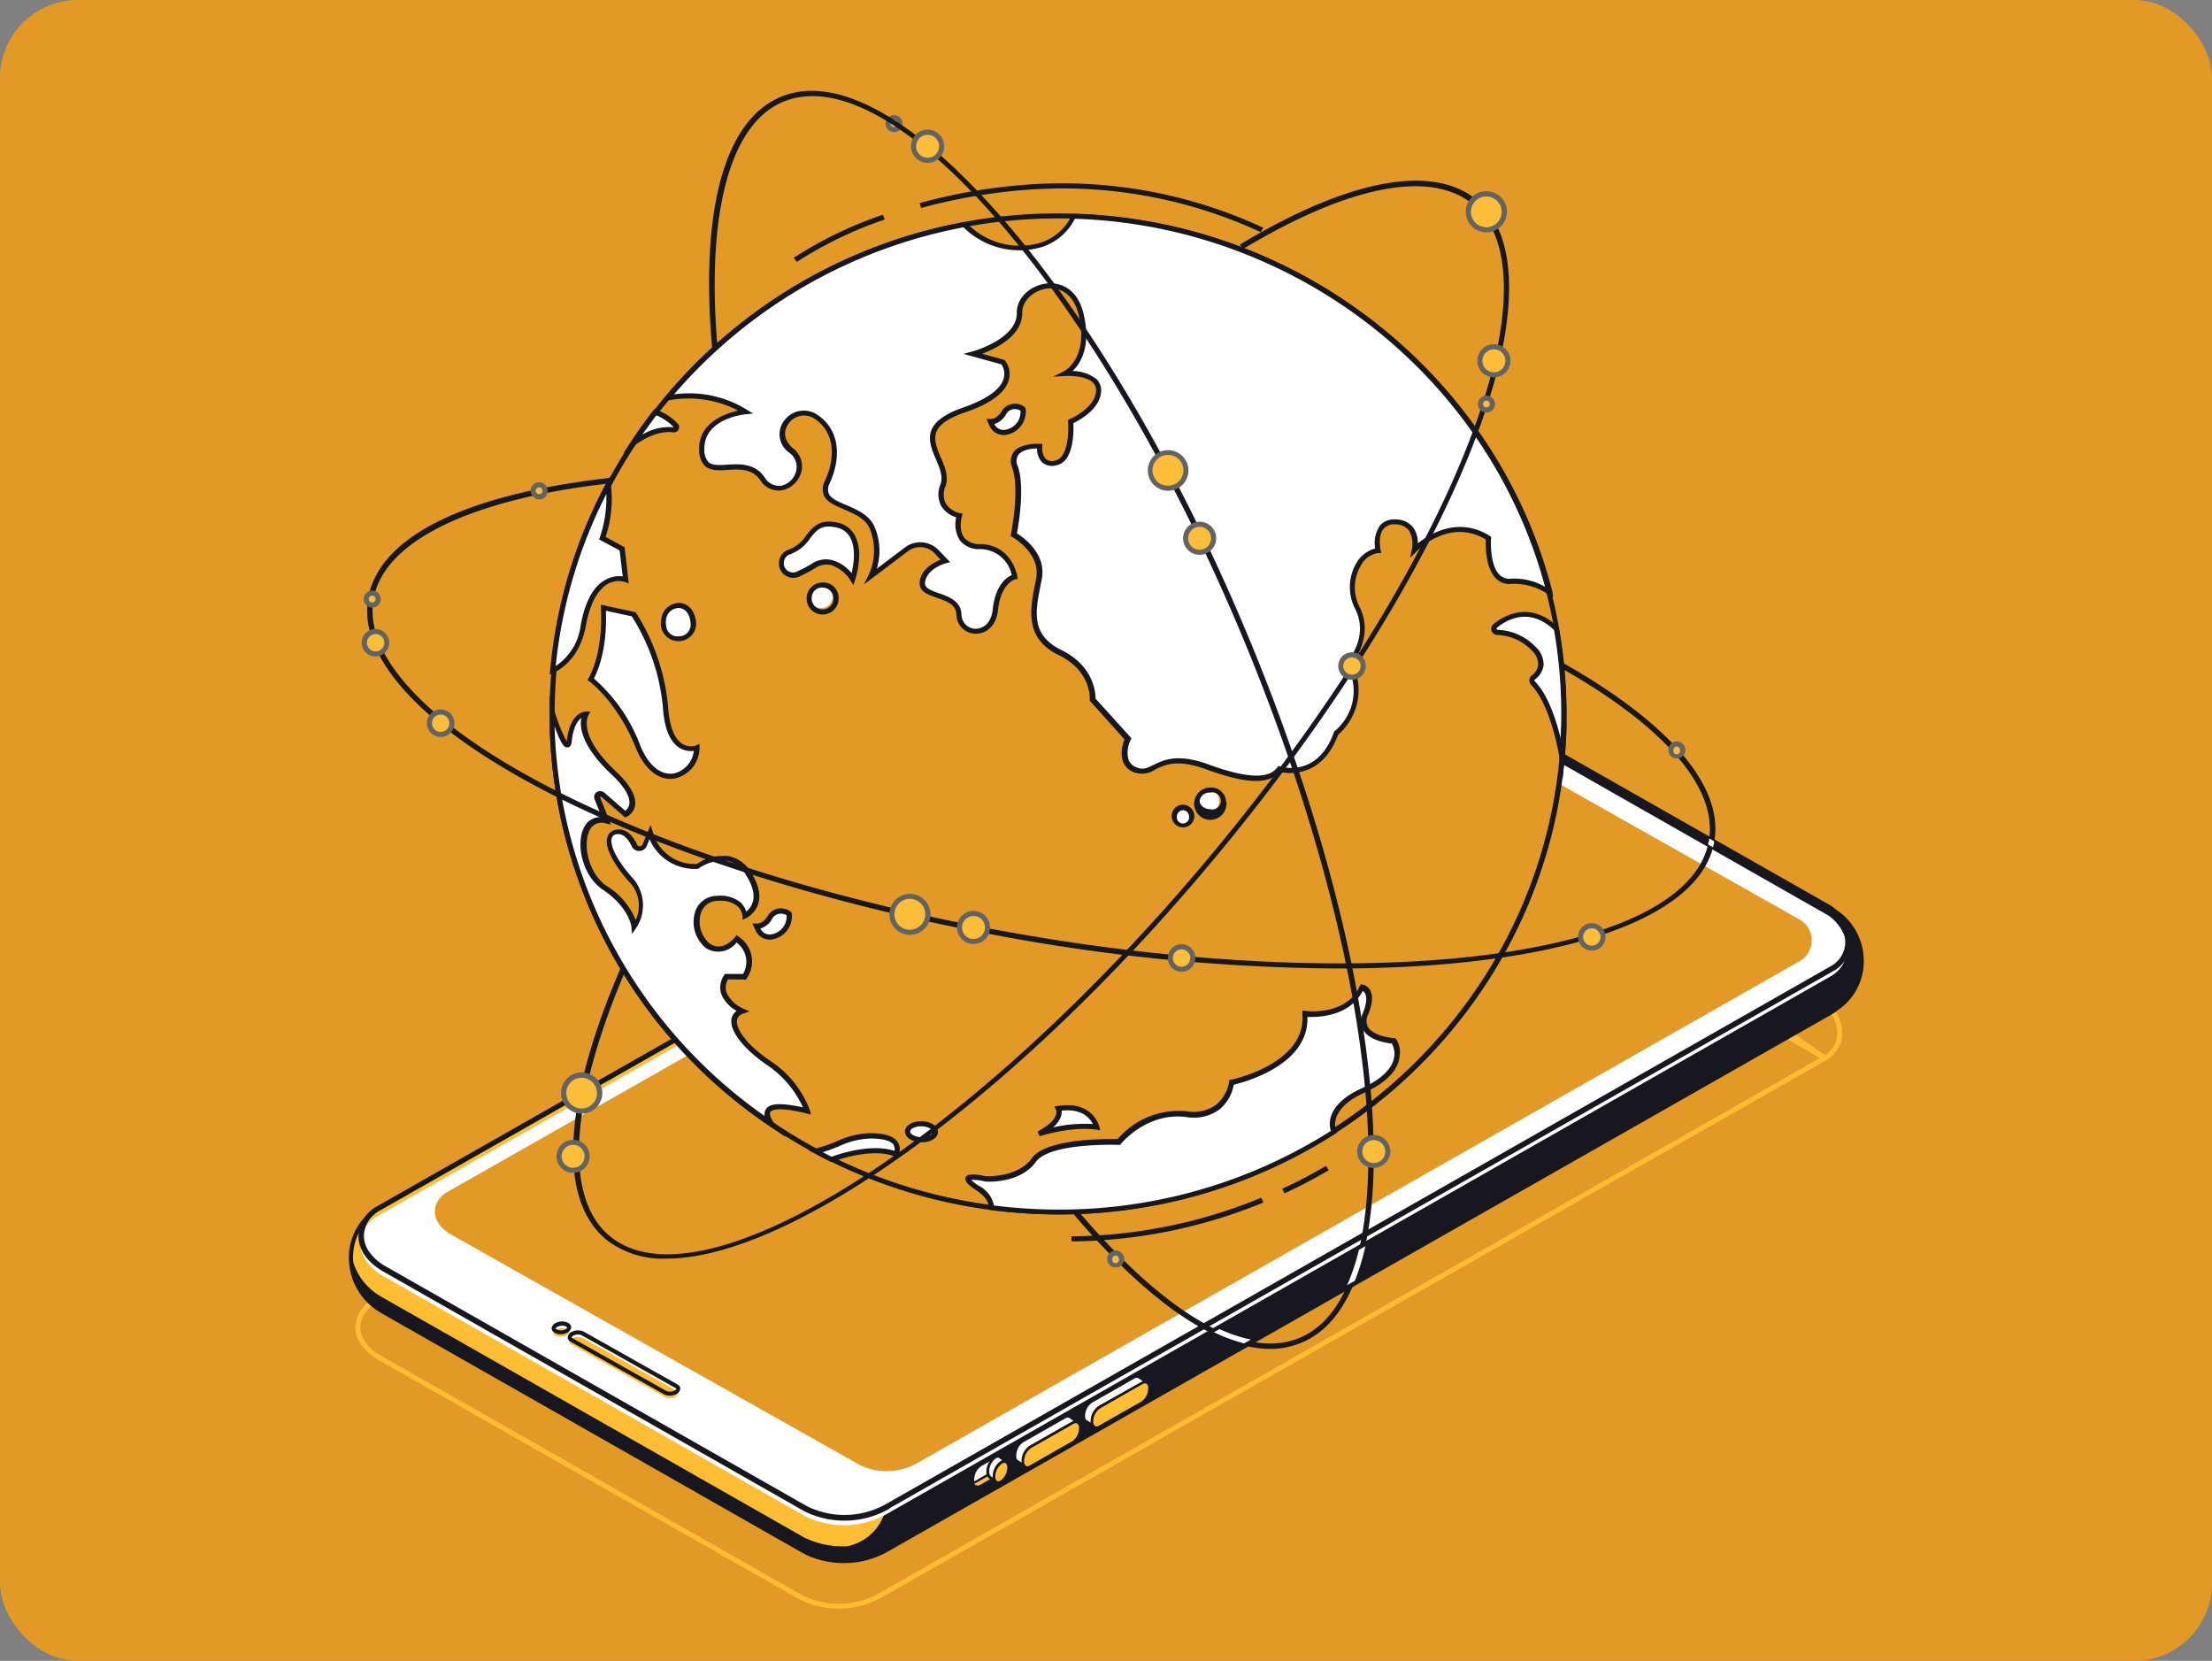 <svg xmlns="http://www.w3.org/2000/svg" xmlns:xlink="http://www.w3.org/1999/xlink" viewBox="0 0 341 256">
  <rect x="0" y="0" width="341" height="256" fill="#808080" stroke="none"/>
  <defs>
    <clipPath id="clip-path">
      <rect x="53.74" y="14.01" width="233.57" height="234" style="fill: none"/>
    </clipPath>
  </defs>
  <g id="Layer_2" data-name="Layer 2">
    <g id="Layer_1-2" data-name="Layer 1">
      <rect width="341" height="256" rx="12" style="fill: #e39926"/>
      <g style="clip-path: url(#clip-path)">
        <g>
          <path d="M138.75,19a.92.92,0,1,1-.92-.91A.92.92,0,0,1,138.75,19Z" style="fill: #fcba3d"/>
          <path d="M137.83,18.52a.53.53,0,1,0,.52.52A.52.52,0,0,0,137.83,18.52Zm0,1.84a1.31,1.31,0,1,1,1.31-1.31A1.31,1.31,0,0,1,137.83,20.36Z" style="fill: #626365"/>
          <path d="M203.44,117.78h0l-146,83a4.57,4.57,0,0,0-2.27,4c.09,1.53,1.09,3.18,3.34,4.5h0l65,36.95a13.16,13.16,0,0,0,12.33-.4h0L281.31,163.1Zm0,0a13.36,13.36,0,0,1,12.54-.4m-12.54.4,12.54-.4m0,0,65,37a6.22,6.22,0,0,1,2.63,4.49,4.37,4.37,0,0,1-2.31,4.21Z" style="fill: none;stroke: #ffbd33;stroke-width: 0.759px"/>
          <path d="M282.34,140.17l-.06,0a1.75,1.75,0,0,0-.2-.16l-65-37a13.79,13.79,0,0,0-12.91.4l-146,83a5.59,5.59,0,0,0-.71.55c-5,3.81-4.28,11.87,1.41,15.11l.1.06c.06,0,.11.08.18.11l65,37a13.49,13.49,0,0,0,12.69-.41L282.29,156a4.73,4.73,0,0,0,.75-.52A9,9,0,0,0,282.34,140.17Z" style="fill: #ffbd33"/>
          <path d="M135.73,221.8s1.94,8.1.41,12a7.59,7.59,0,0,1-5.53,4.53A13.52,13.52,0,0,1,124,237L59,200l-.18-.11-.1-.06a9.25,9.25,0,0,1-4.27-5.29s0,0,0-.08a8.39,8.39,0,0,1,3.21-7.29,7.46,7.46,0,0,1,.64-.51l146-83a13.85,13.85,0,0,1,2.57-1.11,13.61,13.61,0,0,1,11.4,2.34l1.24.9a.79.79,0,0,1-.22.33ZM282.5,139.88l-.13.23.12-.23-.08-.06-.16-.13-65.05-37a14,14,0,0,0-13.22.42l-146,83a6.17,6.17,0,0,0-.73.56,9.09,9.09,0,0,0-3.44,7.86,9.76,9.76,0,0,0,4.9,7.82l.15.09.13.08,65,37a13.84,13.84,0,0,0,13-.43l145.48-82.79a5.3,5.3,0,0,0,.76-.54,9.05,9.05,0,0,0,4.08-7.93A9.42,9.42,0,0,0,282.5,139.88Z" style="fill: #16171f"/>
          <path d="M153.36,227.59l-2.19,1.24c-.64.36-1.15,0-1.16-.85a2.7,2.7,0,0,1,1.15-2.17l2.19-1.23c.63-.37,1.15,0,1.15.85A2.68,2.68,0,0,1,153.36,227.59Z" style="fill: #ffbd33"/>
          <path d="M151.16,225.83A2.68,2.68,0,0,0,150,228a1.48,1.48,0,0,0,.11.51.67.67,0,0,0,.27-.11l2.2-1.23a2.72,2.72,0,0,0,1.14-2.17,1.56,1.56,0,0,0-.08-.51,1.7,1.7,0,0,0-.3.12Z" style="fill: #fff"/>
          <path d="M151.25,226a2.55,2.55,0,0,0-1.06,2,1,1,0,0,0,0,.3s.06,0,.08,0L152.5,227a2.5,2.5,0,0,0,1.07-2,1.53,1.53,0,0,0,0-.3l-.1.05ZM150,228.69l-.05-.14a1.66,1.66,0,0,1-.12-.56,2.88,2.88,0,0,1,1.23-2.31l2.2-1.23a1,1,0,0,1,.34-.13l.14,0,.06.13a1.7,1.7,0,0,1,.09.57,2.85,2.85,0,0,1-1.23,2.31l-2.2,1.24a1,1,0,0,1-.31.12Z" style="fill: #16171f"/>
          <path d="M154.34,228.37c-.64.37-1.15,0-1.15-.85a2.68,2.68,0,0,1,1.15-2.16c.63-.37,1.15,0,1.15.85A2.68,2.68,0,0,1,154.34,228.37Z" style="fill: #ffbd33"/>
          <path d="M154.8,225.43a.84.84,0,0,0-.36.1,2.51,2.51,0,0,0-1.05,2,.83.83,0,0,0,.3.75.55.55,0,0,0,.54-.07,2.5,2.5,0,0,0,1.05-2,.87.87,0,0,0-.29-.75A.43.43,0,0,0,154.8,225.43Zm-.91,3.28a.77.77,0,0,1-.4-.1,1.2,1.2,0,0,1-.5-1.09,2.89,2.89,0,0,1,1.24-2.33.93.93,0,0,1,1-.06,1.19,1.19,0,0,1,.5,1.09,2.87,2.87,0,0,1-1.24,2.33A1.23,1.23,0,0,1,153.89,228.71Z" style="fill: #16171f"/>
          <path d="M153.23,227.54a2.7,2.7,0,0,1,1.14-2.17.79.79,0,0,1,.72-.07h0l-.8-.58-.09-.06-.08,0-.05,0c-.2-.12-.4-.09-.69.08a2.7,2.7,0,0,0-1.15,2.17,1,1,0,0,0,.32.85l0,0,.05,0,.07,0,.89.64A1.09,1.09,0,0,1,153.23,227.54Z" style="fill: #fff"/>
          <path d="M152.69,227.54l.06,0,.29.21a1.94,1.94,0,0,1,0-.24,2.86,2.86,0,0,1,1.25-2.33,1.24,1.24,0,0,1,.2-.1l-.3-.22-.08-.06-.13-.08c-.08-.05-.19-.08-.48.08a2.51,2.51,0,0,0-1,2,.92.92,0,0,0,.22.68Zm.72,1-.9-.63-.08-.06,0,0a1.26,1.26,0,0,1-.38-1,2.85,2.85,0,0,1,1.24-2.33.85.85,0,0,1,.89-.08l.14.08a.44.44,0,0,1,.11.08l.91.66-.14.34-.19-.09a.58.58,0,0,0-.53.07,2.47,2.47,0,0,0-1.05,2,.88.88,0,0,0,.24.69Z" style="fill: #16171f"/>
          <path d="M157.68,225.2a2.7,2.7,0,0,1,1.15-2.17l6.56-3.74a.73.73,0,0,1,.79,0l-1.08-.73-.11-.07a.71.71,0,0,0-.86,0l-6.56,3.74a2.7,2.7,0,0,0-1.15,2.17,1,1,0,0,0,.27.81l.05.05h0l0,0,1.24.85A1.13,1.13,0,0,1,157.68,225.2Z" style="fill: #fff"/>
          <path d="M164.57,218.51a.67.67,0,0,0-.34.11l-6.56,3.74a2.52,2.52,0,0,0-1,2c0,.36,0,.54.19.65l.06.05.63.43a1.18,1.18,0,0,1,0-.27,2.86,2.86,0,0,1,1.25-2.33l6.57-3.75a.82.82,0,0,1,.19-.09l-.61-.41A.48.48,0,0,0,164.57,218.51Zm-6.67,7.72-1.35-.93a1.14,1.14,0,0,1-.33-1,2.87,2.87,0,0,1,1.24-2.33l6.57-3.74a.91.91,0,0,1,1.08,0l1.18.8-.23.32a.55.55,0,0,0-.57,0l-6.56,3.74a2.52,2.52,0,0,0-1.05,2,.86.86,0,0,0,.26.72Z" style="fill: #16171f"/>
          <path d="M165.39,222.31l-6.56,3.74c-.63.36-1.15,0-1.15-.85a2.73,2.73,0,0,1,1.15-2.17l6.56-3.74c.63-.36,1.15,0,1.15.85A2.69,2.69,0,0,1,165.39,222.31Z" style="fill: #ffbd33"/>
          <path d="M165.85,219.36a.73.73,0,0,0-.36.11l-6.56,3.74a2.51,2.51,0,0,0-1.05,2,.83.83,0,0,0,.29.74.54.54,0,0,0,.55-.06l6.57-3.74a2.51,2.51,0,0,0,1.05-2,.82.82,0,0,0-.3-.74A.45.45,0,0,0,165.85,219.36Zm-7.48,7a.76.76,0,0,1-.39-.1,1.2,1.2,0,0,1-.5-1.09,2.85,2.85,0,0,1,1.24-2.33l6.57-3.74a.91.91,0,0,1,1-.06,1.18,1.18,0,0,1,.51,1.08,2.86,2.86,0,0,1-1.25,2.33l-6.57,3.75A1.11,1.11,0,0,1,158.37,226.38Z" style="fill: #16171f"/>
          <path d="M168.34,219.06a2.68,2.68,0,0,1,1.15-2.16l6.56-3.74a.72.72,0,0,1,.79,0l-1.08-.74-.11-.06a.71.71,0,0,0-.86,0L168.23,216a2.7,2.7,0,0,0-1.15,2.17,1,1,0,0,0,.27.81l.05,0h0s0,0,0,0l1.23.85A1.08,1.08,0,0,1,168.34,219.06Z" style="fill: #fff"/>
          <path d="M175.23,212.38a.72.72,0,0,0-.34.1l-6.56,3.74a2.52,2.52,0,0,0-1.05,2c0,.36.05.55.19.66l.06,0,.62.43a2.26,2.26,0,0,1,0-.27,2.85,2.85,0,0,1,1.24-2.33L176,213l.19-.1-.61-.41A.41.41,0,0,0,175.23,212.38Zm-6.67,7.72-1.35-.93a1.14,1.14,0,0,1-.33-1,2.85,2.85,0,0,1,1.24-2.33l6.57-3.75a.93.93,0,0,1,1.08,0L177,213l-.23.32a.58.58,0,0,0-.57,0l-6.57,3.74a2.5,2.5,0,0,0-1,2,.89.89,0,0,0,.25.72Z" style="fill: #16171f"/>
          <path d="M176.05,216.18l-6.56,3.74c-.63.37-1.15,0-1.15-.85a2.68,2.68,0,0,1,1.15-2.16l6.56-3.74c.63-.37,1.15,0,1.15.85A2.7,2.7,0,0,1,176.05,216.18Z" style="fill: #ffbd33"/>
          <path d="M176.51,213.23a.84.84,0,0,0-.36.1l-6.56,3.75a2.47,2.47,0,0,0-1.05,2,.83.83,0,0,0,.29.74.56.56,0,0,0,.55-.06L176,216a2.51,2.51,0,0,0,1-2,.83.83,0,0,0-.29-.75A.58.58,0,0,0,176.51,213.23Zm-7.47,7a.79.79,0,0,1-.4-.1,1.21,1.21,0,0,1-.5-1.09,2.87,2.87,0,0,1,1.25-2.33L176,213a.93.93,0,0,1,1-.06,1.17,1.17,0,0,1,.5,1.08,2.85,2.85,0,0,1-1.24,2.33l-6.57,3.75A1.3,1.3,0,0,1,169,220.26Z" style="fill: #16171f"/>
          <path d="M58,187.55l146-83a13.79,13.79,0,0,1,12.91-.41l65,37c3.35,2.41,4,7.22.3,9.35L136.81,233.3a13.55,13.55,0,0,1-12.69.41l-65-37C54.44,194,54.7,189.74,58,187.55Z" style="fill: #fff"/>
          <path d="M284.46,145.36a4.28,4.28,0,0,1-2.29,3.6L136.7,231.77a13.06,13.06,0,0,1-12.28.4l-65-37a7.5,7.5,0,0,1-2.71-2.53,4.23,4.23,0,0,1-.61-2.05,4.55,4.55,0,0,1,2.26-3.89l146-83a13.32,13.32,0,0,1,12.49-.4l65,37A6,6,0,0,1,284.46,145.36ZM137.12,232.49l145.48-82.8a5.14,5.14,0,0,0,2.71-4.29,6.31,6.31,0,0,0-.89-3.48,7.64,7.64,0,0,0-2.11-2.29l-65.06-37a14.19,14.19,0,0,0-13.32.41l-146,83a5.43,5.43,0,0,0-2.67,4.62c.05,2,1.39,3.91,3.75,5.29l65,37a13.94,13.94,0,0,0,13.11-.41Z" style="fill: #16171f"/>
          <path d="M205.12,106.33,68.76,183.84c-2.32,1.53-2.51,4.53.76,6.44l63,35.52a9.52,9.52,0,0,0,8.89-.29l136-77.35a3.7,3.7,0,0,0-.21-6.55l-63-35.57a9.61,9.61,0,0,0-9,.29Z" style="fill: #e39925"/>
          <path d="M85.71,205.88l-.08,0c-.42-.23-.37-.64.11-.92a1.81,1.81,0,0,1,1.63-.08l.07,0c.42.23.37.64-.11.92A1.82,1.82,0,0,1,85.71,205.88Z" style="fill: #ffbd33"/>
          <path d="M102.54,215.34l-14.47-8.13c-.41-.23-.36-.64.12-.92a1.82,1.82,0,0,1,1.62-.08l14.46,8.13c.42.24.37.65-.11.93A1.89,1.89,0,0,1,102.54,215.34Z" style="fill: #ffbd33"/>
          <path d="M85.87,204.93l-.08-.05a.42.42,0,0,1-.12-.1v0c0-.06.07-.16.24-.25a1.63,1.63,0,0,1,.77-.19,1.08,1.08,0,0,1,.54.11l.07.05c.08,0,.13.09.13.13s-.07.16-.24.26A1.57,1.57,0,0,1,85.87,204.93Zm.55.73a2.17,2.17,0,0,0,1.08-.28,1,1,0,0,0,.55-.79.69.69,0,0,0-.09-.34.91.91,0,0,0-.35-.32l-.08-.05a2.1,2.1,0,0,0-1.93.08,1,1,0,0,0-.56.79.77.77,0,0,0,.44.66l.09.05A1.7,1.7,0,0,0,86.42,205.66Z" style="fill: #16171f"/>
          <path d="M102.69,214.38l-14.46-8.13a.36.36,0,0,1-.11-.1,0,0,0,0,1,0,0c0-.06.08-.16.24-.26a1.6,1.6,0,0,1,.77-.19,1.17,1.17,0,0,1,.54.12l14.46,8.13c.08,0,.12.09.12.13s-.07.16-.24.25A1.56,1.56,0,0,1,102.69,214.38Zm1.63.46a1,1,0,0,0,.55-.79.69.69,0,0,0-.09-.34.84.84,0,0,0-.35-.32L90,205.26a2.15,2.15,0,0,0-1.94.07,1,1,0,0,0-.55.8.78.78,0,0,0,.44.67l14.46,8.13a1.76,1.76,0,0,0,.86.19A2.14,2.14,0,0,0,104.32,214.84Z" style="fill: #16171f"/>
          <path d="M85.11,108.66c-.76,42.39,33.53,77.36,76.6,78.12s78.6-33,79.37-75.37-33.52-77.36-76.59-78.12h-1.42C120.64,33.28,85.87,66.74,85.11,108.66Z" style="fill: #e39925"/>
          <path d="M85.51,108.67c-.77,42.11,33.42,77,76.2,77.71s78.2-32.89,79-75-33.41-77-76.19-77.71S86.27,66.57,85.51,108.67Zm156,2.74c-.78,42.54-36.56,76.52-79.78,75.76s-77.76-36-77-78.51,36.56-76.52,79.78-75.76S242.25,68.88,241.48,111.41Z" style="fill: #16171f"/>
          <path d="M165.47,33.32a8.4,8.4,0,0,1-5,4.4,11.7,11.7,0,0,1-11.8-3.11A78.29,78.29,0,0,0,102.9,61.33a16.89,16.89,0,0,1,11.95,2.13s-7,.67-6.72,6,6.41.12,9.34,4.31,8-1.24,4.48-4.26.54-7.28,3.7-5.25,3.7,6,1.82,10.08,5.15,3.24,6.89,7a9.33,9.33,0,0,1-.14,7.49l5.45-4.11a3.51,3.51,0,0,1,4.62.35l1.36,1.39s-3.29.83-3.53,3.29,5.48,1.57,5.62,4.93,5.14,3.83,5.61-.69,3-5.07,3-5.07-.72-4.55-5.32-4.63-3.22-4.79-3.22-4.79a3.33,3.33,0,0,1-2.52-4.67c1.38-3.92-6.25-8.29,3.21-11.57s6.05-7.39,6.05-7.39L150,54.62s7.14-1.94,7.12-6.28,7.84-6.86,9.51.17-2.46,9.12-2.46,9.12,5.2-.31,5.16,2.64S165,65,165,65s.49,5.82-2.32,6.36-2.46-2.6-2.46-2.6-5-.29-3.76,3.18-.19,10.45-.19,10.45,4.66,2.54,3.88,6.77-2.25,8.73,3.2,11.39,5.07,7.28,5.07,7.28l5.47,6s-1.8,3.52,1.12,4.76,3.53-3.22,11.09-.47,10,1.76,11.07.33c0,0,6.11,2,8.78-5.5,0,0,5.28-4,2.06-10.87,0,0,3.51-3.88,1.27-8.39s.65-8.79,3.18-8.88c0,0-1-4.62,2.75-4.42s2.86,4.25,2.86,4.25,5.31-5.58,11.38-1.78c0,0-.53,7.1,3.62,6.65a10.34,10.34,0,0,1,5.74,1.64C230.48,58.72,201.05,34.34,165.47,33.32Z" style="fill: #fff"/>
          <path d="M229.83,83.42c0,1.12.07,4,1.38,5.21a2.14,2.14,0,0,0,1.81.56,9.61,9.61,0,0,1,5.16,1.25c-8.71-32.39-38.37-55.64-72.48-56.72a8.66,8.66,0,0,1-5.16,4.38,12.23,12.23,0,0,1-12-3.06,77.93,77.93,0,0,0-44.63,25.75,16.83,16.83,0,0,1,11.19,2.34l1,.61-1.15.12c-.27,0-6.63.7-6.36,5.58a2.57,2.57,0,0,0,.65,1.8c.61.53,1.67.46,2.9.38,1.87-.11,4.2-.25,5.72,1.92a2.59,2.59,0,0,0,2.56,1.33,3.05,3.05,0,0,0,2.29-2.17,2.68,2.68,0,0,0-1-2.9,3.44,3.44,0,0,1-.79-5,3.72,3.72,0,0,1,5-.92c3.24,2.07,4,6.13,2,10.57a2.06,2.06,0,0,0-.19,1.58c.31.79,1.48,1.29,2.71,1.81,1.66.71,3.54,1.51,4.36,3.31a9.4,9.4,0,0,1,.36,6.51l4.35-3.28a3.91,3.91,0,0,1,5.15.38l1.83,1.89-.66.16s-3,.8-3.23,3c-.08.8.76,1.14,2.12,1.62,1.52.54,3.41,1.2,3.5,3.25a2.22,2.22,0,0,0,2.15,2.24c1.08,0,2.43-.72,2.67-3,.4-3.74,2.15-4.94,2.93-5.28a5,5,0,0,0-4.87-4,3.76,3.76,0,0,1-3.12-1.33,4.67,4.67,0,0,1-.57-3.57,4.15,4.15,0,0,1-2.3-1.72,3.91,3.91,0,0,1-.12-3.37c.42-1.21-.13-2.51-.72-3.88s-1.32-3.07-.63-4.6c.6-1.33,2.17-2.42,4.8-3.34,4.59-1.59,6-3.32,6.28-4.5a2.57,2.57,0,0,0-.35-2.17l-5.84-1.61,1.39-.38c.06,0,6.75-1.89,6.83-5.81v-.18c0-2.48,2.34-4.23,4.56-4.48s4.82.83,5.73,4.66c1.22,5.08-.5,7.69-1.69,8.83a6.07,6.07,0,0,1,3.64,1.21,2.39,2.39,0,0,1,.76,1.82c-.06,2.77-3.31,4.53-4.28,5,.06,1.22.12,6-2.66,6.51a2.37,2.37,0,0,1-2.14-.45,3,3,0,0,1-.8-2.16c-.84,0-2.31.21-2.89,1a1.78,1.78,0,0,0-.09,1.71c1.14,3.17.14,9-.12,10.38,1,.62,4.55,3.12,3.84,7-.07.37-.15.75-.22,1.13-.77,3.88-1.49,7.55,3.21,9.84,5,2.45,5.3,6.58,5.29,7.5l5.54,6.12-.12.25a4.34,4.34,0,0,0-.36,3,2.1,2.1,0,0,0,1.28,1.24c1,.41,1.61.09,2.58-.38,1.57-.77,3.72-1.83,8.49-.08,7.68,2.8,9.74,1.6,10.62.45l.16-.22.28.09c.23.07,5.77,1.72,8.27-5.26l0-.1.09-.07c.21-.16,5-3.89,1.94-10.39l-.1-.24.17-.19c.14-.15,3.3-3.74,1.21-8a7.3,7.3,0,0,1,.16-7.11A4.7,4.7,0,0,1,212,84.55a4.79,4.79,0,0,1,.75-3.57,2.92,2.92,0,0,1,2.48-.91,3.37,3.37,0,0,1,2.6,1.2,4.1,4.1,0,0,1,.74,2.49c1.74-1.42,6.2-4.22,11.1-1.16l.2.13V83S229.84,83.14,229.83,83.42Zm9.6,8.6-.81-.45a9.61,9.61,0,0,0-5.5-1.59,2.93,2.93,0,0,1-2.46-.77c-1.68-1.59-1.65-5.1-1.61-6.06-5.63-3.34-10.47,1.63-10.67,1.84l-1,1,.29-1.38a4.06,4.06,0,0,0-.5-2.89,2.58,2.58,0,0,0-2-.89,2.11,2.11,0,0,0-1.83.63c-1,1.1-.52,3.3-.51,3.32l.1.46h-.47a3.64,3.64,0,0,0-2.71,2,6.57,6.57,0,0,0-.13,6.37c2,4.09-.47,7.73-1.16,8.61a9.17,9.17,0,0,1-2.19,11.05c-2.46,6.69-7.71,6-9,5.71-1.73,2-5.26,1.83-11.36-.41-4.44-1.62-6.34-.69-7.86.06a3.55,3.55,0,0,1-3.26.4,2.91,2.91,0,0,1-1.7-1.7,4.81,4.81,0,0,1,.28-3.34L168,108l0-.16c0-.18.28-4.4-4.85-6.9s-4.39-6.88-3.63-10.7l.21-1.12c.71-3.89-3.64-6.33-3.68-6.35l-.26-.14.06-.28c0-.07,1.39-6.9.2-10.23a2.5,2.5,0,0,1,.21-2.45c1.08-1.41,3.84-1.26,4-1.26l.41,0,0,.41a2.6,2.6,0,0,0,.53,1.92,1.64,1.64,0,0,0,1.45.25c2-.39,2.12-4.43,2-6l0-.28.27-.11s4-1.74,4.05-4.41a1.58,1.58,0,0,0-.51-1.24c-1.24-1.17-4.19-1-4.22-1l-1.89.11,1.69-.85c.16-.08,3.82-2.07,2.25-8.67-.67-2.82-2.49-4.34-4.86-4.06-1.9.22-3.89,1.73-3.85,3.8v.1c-.06,3.4-4.06,5.35-6.17,6.15l3.46.95.07.1a3.38,3.38,0,0,1,.57,3c-.56,2-2.84,3.66-6.79,5-2.42.84-3.84,1.79-4.34,2.91s0,2.55.64,4,1.26,2.95.74,4.45a3.12,3.12,0,0,0,.06,2.71,3.58,3.58,0,0,0,2.16,1.45l.43.08-.13.41s-.57,2,.35,3.27a3,3,0,0,0,2.49,1c4.89.09,5.71,4.92,5.71,5l.06.36-.36.08c-.08,0-2.24.59-2.68,4.73-.27,2.59-1.95,3.7-3.49,3.65a3,3,0,0,1-2.93-3c-.06-1.52-1.47-2-3-2.54s-2.79-1-2.65-2.45c.21-2,2.18-3,3.21-3.42l-.92-1a3.1,3.1,0,0,0-4.09-.31l-6.81,5.13.76-1.51a9,9,0,0,0,.13-7.15c-.7-1.53-2.35-2.23-3.94-2.91-1.39-.59-2.71-1.15-3.15-2.26a2.71,2.71,0,0,1,.21-2.17c1.86-4.07,1.21-7.75-1.67-9.59a2.91,2.91,0,0,0-3.9.73c-.75,1-1,2.5.68,3.9a3.48,3.48,0,0,1,1.21,3.71,3.88,3.88,0,0,1-2.93,2.73A3.33,3.33,0,0,1,117.19,74c-1.26-1.8-3.17-1.68-5-1.57-1.35.09-2.62.16-3.48-.58a3.23,3.23,0,0,1-.92-2.35c-.25-4.3,3.94-5.75,6-6.22A16.71,16.71,0,0,0,103,61.72l-1,.17.68-.81a78.7,78.7,0,0,1,46-26.85l.21,0,.15.16a11.27,11.27,0,0,0,11.41,3,8,8,0,0,0,4.78-4.21l.13-.21h.24c34.88,1,65.19,24.94,73.71,58.2Z" style="fill: #16171f"/>
          <path d="M201.17,156.3c.79,8.16-11.28,10.57-11.28,10.57s-.63,5.64-7,4.87S172.5,176,172.5,176s-10.81-.46-13.13,2.79-7.53,2.89-7.53,2.89-5.06-1.14-1.1,1.43c1.66,1.07,2.11,2.12,2.1,3a80.2,80.2,0,0,0,9,.66,78.66,78.66,0,0,0,43.85-12.34c-.79-2,.53-4.54,4.38-6.29,7.82-3.54,4.82-7.66,4.82-7.66s-5.87-.37-4.33-4.16-.59-4.08-.59-4.08C207.7,157.2,201.17,156.3,201.17,156.3Z" style="fill: #fff"/>
          <path d="M205,173.22c0-1.72,1.28-3.82,4.84-5.43,2.84-1.28,4.57-2.83,5-4.48a3.24,3.24,0,0,0-.28-2.46c-.76-.08-3.37-.45-4.36-2a2.78,2.78,0,0,1-.11-2.67c.71-1.76.58-2.64.33-3.07a1.13,1.13,0,0,0-.34-.37c-2.07,4-7,4.08-8.53,4,.27,7.39-9.57,10-11.36,10.47A6.37,6.37,0,0,1,188,171a6.76,6.76,0,0,1-5.19,1.17c-6.08-.73-9.95,4.09-10,4.14l-.13.16h-.2c-.11,0-10.62-.41-12.8,2.63-2.43,3.38-7.65,3.07-7.87,3a8.17,8.17,0,0,0-2.09-.24,6.38,6.38,0,0,0,1.24.95,4.31,4.31,0,0,1,2.26,3,80.4,80.4,0,0,0,8.58.62,78.16,78.16,0,0,0,43.37-12.12A3.25,3.25,0,0,1,205,173.22Zm10.78-10.72a4.14,4.14,0,0,1-.14,1c-.52,1.91-2.36,3.6-5.47,5-3.8,1.72-4.83,4.15-4.17,5.79l.12.3-.28.17a78.93,78.93,0,0,1-44.07,12.42,83.49,83.49,0,0,1-9-.67l-.35-.05v-.35c0-.91-.63-1.8-1.91-2.63s-1.86-1.45-1.65-2c.09-.2.35-.8,3.06-.19,0,0,4.94.29,7.11-2.73,2.27-3.17,11.72-3,13.28-3a12.4,12.4,0,0,1,10.59-4.28,6,6,0,0,0,4.58-1,5.8,5.8,0,0,0,2-3.52l0-.28.29-.06c.11,0,11.71-2.44,11-10.16l0-.49.5.06c.06,0,6.25.8,8.33-3.81l.12-.28.29,0a1.75,1.75,0,0,1,1.19.85c.49.84.4,2.11-.28,3.77a2.06,2.06,0,0,0,0,2c.78,1.2,3.11,1.6,4,1.65l.19,0,.11.15A3.76,3.76,0,0,1,215.81,162.5Z" style="fill: #16171f"/>
          <path d="M85.1,109.63A76.39,76.39,0,0,0,119,173.37c-.22-.27-3.47-4.32,5.4-2.13a15.48,15.48,0,0,0-6-7.46c-4.74-3.23-6.81-6.95-4-8,0,0-4.5-1.92-2.43-5.29l2.8.05a4.17,4.17,0,0,0-1.23-5.8s-2,2.72-4.43,1.11-2.67-7.15,1.47-7.34,4.22,2.71,4.22,2.71,3.63-1.65.65-6.43-7.92-1.2-7.92-1.2a7.13,7.13,0,0,1-7.32-5.25l-.82,2a.86.86,0,0,1-1.57,0c-.54-1.13-1.42-2.28-2.68-2.1-2.41.35-1,3.92,2.13,7.39a5.93,5.93,0,0,1,.54,7.24s-.3-3.14-4.56-6-4.61-11.51.19-10.38l-1.36-3.4a.53.53,0,0,1,.85-.59l3.46,3s3.36-1.52-1.76-6.34-5-7.84-4.32-9.14c0,0-2,0-2.53,4.16C87.56,116.35,86.3,113.23,85.1,109.63Z" style="fill: #fff"/>
          <path d="M117.86,171.67a1.31,1.31,0,0,1,.2-.68c.61-1,2.44-1,5.72-.31a15.83,15.83,0,0,0-5.61-6.58c-3.53-2.41-5.65-5.15-5.42-6.95a1.93,1.93,0,0,1,.81-1.33,5.32,5.32,0,0,1-2.38-2.62,3.39,3.39,0,0,1,.45-2.89l.12-.19,2.8,0a3.7,3.7,0,0,0-1-4.84,3.56,3.56,0,0,1-4.71.87,5.22,5.22,0,0,1-1.72-5.46,3.53,3.53,0,0,1,3.4-2.6,4.92,4.92,0,0,1,3.63,1,3.24,3.24,0,0,1,.89,1.42,3,3,0,0,0,1-1.46c.34-1.13,0-2.51-1-4.11a4.48,4.48,0,0,0-2.94-2.23,6.52,6.52,0,0,0-4.4,1.15l-.09.06h-.11a7.56,7.56,0,0,1-7.37-4.57l-.43,1.05a1.23,1.23,0,0,1-1.13.77,1.26,1.26,0,0,1-1.18-.72c-.45-.94-1.21-2-2.26-1.88a.9.9,0,0,0-.81.56c-.41,1.12.9,3.66,3.19,6.19a6.33,6.33,0,0,1,.56,7.72l-.63.91-.1-1.1s-.35-3-4.39-5.7c-3.1-2.07-4.19-6.85-3-9.42a2.78,2.78,0,0,1,2.82-1.77l-1.11-2.76a.91.91,0,0,1,.33-1.1,1,1,0,0,1,1.16.06l3.24,2.81a1.63,1.63,0,0,0,.62-1c.13-.79-.23-2.23-2.69-4.55-4.6-4.32-5-7.23-4.7-8.76-.52.38-1.23,1.31-1.48,3.54,0,.29-.12,1-.65,1-.36,0-.79.08-2-3.24a76,76,0,0,0,32.39,60.06A3.42,3.42,0,0,1,117.86,171.67Zm7.15.12-.69-.17c-4.45-1.1-5.39-.5-5.58-.2s.21,1.24.6,1.7l1.78,2.14-2.32-1.56a76.77,76.77,0,0,1-34.1-64.07l0-2.44.76,2.32a25.34,25.34,0,0,0,1.91,4.79.37.37,0,0,0,0-.11c.51-4.5,2.84-4.51,2.94-4.51H91l-.28.55c-.37.76-1.16,3.6,4.25,8.69,2.18,2.06,3.16,3.83,2.93,5.26a2.39,2.39,0,0,1-1.29,1.72l-.23.1-3.66-3.16a.12.12,0,0,0-.17,0,.11.11,0,0,0,0,.16l1.64,4.1-.76-.18a2.06,2.06,0,0,0-2.61,1.22c-1,2.29,0,6.63,2.74,8.45A10.92,10.92,0,0,1,98,141.82a5.28,5.28,0,0,0-1-5.89c-2-2.24-4-5.26-3.33-7a1.64,1.64,0,0,1,1.44-1.06c.85-.12,2.08.18,3.11,2.32a.43.43,0,0,0,.42.26.46.46,0,0,0,.41-.28l1.24-3,.33,1a6.68,6.68,0,0,0,6.8,5,7.16,7.16,0,0,1,4.92-1.21,5.24,5.24,0,0,1,3.48,2.58c1.13,1.81,1.49,3.41,1.07,4.77a3.8,3.8,0,0,1-1.89,2.22l-.55.25,0-.6a2.29,2.29,0,0,0-.77-1.51,4.12,4.12,0,0,0-3-.81,2.67,2.67,0,0,0-2.66,2,4.43,4.43,0,0,0,1.4,4.59c2,1.38,3.8-.92,3.88-1l.25-.33.32.26a4.56,4.56,0,0,1,1.31,6.33L115,151l-2.78-.05A2.57,2.57,0,0,0,112,153a5.13,5.13,0,0,0,2.63,2.49l.92.4-.94.33a1.31,1.31,0,0,0-1,1.06c-.16,1.24,1.34,3.64,5.08,6.2a15.73,15.73,0,0,1,6.17,7.68Z" style="fill: #16171f"/>
          <path d="M91.05,104.69s4.35,3.1,7.29,10.38,8.86,4.76,9.08.16c0,0-4.31,1.63-4.83-6.26a31.77,31.77,0,0,0-5-14.28l-4.66-1S93.53,100.14,91.05,104.69Z" style="fill: #fff"/>
          <path d="M91.56,104.59a25.64,25.64,0,0,1,7.15,10.34c1.21,3,3.14,4.61,5.15,4.29a4,4,0,0,0,3.1-3.48,3.34,3.34,0,0,1-2.22-.48c-1.48-.93-2.34-3-2.55-6.26a31.65,31.65,0,0,0-4.79-14l-4-.86C93.49,95.8,93.52,100.73,91.56,104.59Zm16.28,10.07,0,.59A4.87,4.87,0,0,1,104,120c-2.4.4-4.65-1.39-6-4.77-2.86-7.09-7.1-10.17-7.15-10.2l-.28-.2.17-.31c2.4-4.4,1.89-10.72,1.89-10.78l0-.53,5.35,1.15.09.13A32.48,32.48,0,0,1,103,109c.19,2.9.94,4.85,2.17,5.64a2.49,2.49,0,0,0,2.11.27Z" style="fill: #16171f"/>
          <path d="M85.2,103.37c2-1,4-3,4.72-6.92,1.63-8.91,6.53-7.11,6.53-7.11l-.58-4.74-3-1.63a18.62,18.62,0,0,0,.91-8.19A75.51,75.51,0,0,0,85.2,103.37Z" style="fill: #fff"/>
          <path d="M85.67,102.66a8.81,8.81,0,0,0,3.85-6.28c.66-3.62,1.94-6,3.8-7A4.18,4.18,0,0,1,96,88.84l-.48-4-3.17-1.69.12-.32a18.71,18.71,0,0,0,1-6.68A74.82,74.82,0,0,0,85.67,102.66ZM96.93,89.93l-.61-.23A3.39,3.39,0,0,0,93.7,90c-1.61.91-2.78,3.15-3.39,6.47s-2.29,5.9-4.92,7.21l-.65.31.07-.7a75.56,75.56,0,0,1,8.58-28.74L94,73.51l.18,1.2a18.56,18.56,0,0,1-.82,8.05l2.93,1.59Z" style="fill: #16171f"/>
          <path d="M120.53,87.11A1.79,1.79,0,0,0,123,88.53a16.94,16.94,0,0,0,2.48-1.3c3.44-2.11,6,2,6,2s2.4-7.26-2.45-8.33c-4.34-1-3.75,2.94-7.24,4.15A1.8,1.8,0,0,0,120.51,87Z" style="fill: #fff"/>
          <path d="M131.28,88.35c.3-1.28.73-3.87-.25-5.56a3.07,3.07,0,0,0-2.12-1.49c-2.29-.5-3,.4-4,1.65a6.38,6.38,0,0,1-3.07,2.48,1.39,1.39,0,0,0-1,1.47l0,.15a1.4,1.4,0,0,0,.7,1,1.37,1.37,0,0,0,1.23.08,18.58,18.58,0,0,0,2.42-1.27,3.92,3.92,0,0,1,3-.55A5.78,5.78,0,0,1,131.28,88.35Zm1.17-2.64a13.58,13.58,0,0,1-.62,3.66l-.27.82-.46-.73a5.59,5.59,0,0,0-3-2.36,3.15,3.15,0,0,0-2.44.47,19.67,19.67,0,0,1-2.53,1.33,2.19,2.19,0,0,1-1.93-.12,2.16,2.16,0,0,1-1.1-1.62l0-.15a2.15,2.15,0,0,1,1.51-2.3,5.67,5.67,0,0,0,2.7-2.22c1-1.25,2-2.55,4.77-1.94a3.91,3.91,0,0,1,2.65,1.87A6.48,6.48,0,0,1,132.45,85.71Z" style="fill: #16171f"/>
          <path d="M102.28,96.47c.28,2.93,4.84,2.55,4.62-.38,0,0,0-.07,0-.11-.33-3.55-3.92-3.22-4.51-.74A3.79,3.79,0,0,0,102.28,96.47Z" style="fill: #fff"/>
          <path d="M102.69,96.43a1.77,1.77,0,0,0,2,1.65,1.8,1.8,0,0,0,1.77-2V96c-.13-1.36-.78-2.21-1.76-2.28a2,2,0,0,0-2,1.59A3.17,3.17,0,0,0,102.69,96.43Zm4.62-.09a2.73,2.73,0,0,1-5.42.16,4.21,4.21,0,0,1,.1-1.36,2.77,2.77,0,0,1,2.81-2.2c1.08.07,2.3.9,2.5,3V96C107.31,96.15,107.31,96.24,107.31,96.34Z" style="fill: #16171f"/>
          <path d="M138.12,177.89s1.55-2.84-4-2.84c-3.24,0-5.16,1.67-8.42,2.37.81.44,1.62.86,2.45,1.27C128.2,178.69,134.25,176.35,138.12,177.89Z" style="fill: #fff"/>
          <path d="M137.88,177.39a1.18,1.18,0,0,0-.11-.9c-.29-.47-1.16-1-3.6-1a12.2,12.2,0,0,0-4.79,1.18c-.81.32-1.63.65-2.55.92.46.24.92.48,1.39.71C129.21,177.9,134.28,176.21,137.88,177.39Zm.84-.31a2.15,2.15,0,0,1-.25,1l-.16.31-.34-.13c-3.63-1.45-9.39.71-9.62.8l-.17.06-.16-.07c-.83-.41-1.65-.84-2.47-1.28l-.94-.51,1-.22a20.45,20.45,0,0,0,3.42-1.14,12.85,12.85,0,0,1,5.09-1.24c2.28,0,3.72.48,4.3,1.43A2,2,0,0,1,138.72,177.08Z" style="fill: #16171f"/>
          <path d="M142.07,173.21c1.19,0,2.14.59,2.14,1.28s-1,1.21-2.18,1.19-2.14-.59-2.14-1.27S140.88,173.19,142.07,173.21Z" style="fill: #fff"/>
          <path d="M140.3,174.41c0,.39.73.85,1.73.87s1.77-.41,1.77-.81-.73-.85-1.73-.87S140.3,174,140.3,174.41Zm4.3.08c0,.91-1.15,1.61-2.58,1.58s-2.54-.76-2.52-1.67,1.15-1.61,2.58-1.58S144.62,173.57,144.6,174.49Z" style="fill: #16171f"/>
          <path d="M126.84,90.18a1.79,1.79,0,1,1-2.08,1.74A1.92,1.92,0,0,1,126.84,90.18Z" style="fill: #fff"/>
          <path d="M125.16,91.92a1.68,1.68,0,1,0,1.68-1.35A1.55,1.55,0,0,0,125.16,91.92Zm4.11.07a2.47,2.47,0,1,1-2.42-2.21A2.34,2.34,0,0,1,129.27,92Z" style="fill: #16171f"/>
          <path d="M186.62,121.78a1.71,1.71,0,1,1-2.08,1.64A1.9,1.9,0,0,1,186.62,121.78Z" style="fill: #fff"/>
          <path d="M184.94,123.42c0,.71.71,1.29,1.63,1.31a1.32,1.32,0,1,0,0-2.56A1.51,1.51,0,0,0,184.94,123.42Zm4.1.08a2.49,2.49,0,1,1-2.41-2.11A2.27,2.27,0,0,1,189,123.5Z" style="fill: #16171f"/>
          <path d="M182.39,124.46a1.43,1.43,0,1,1-1.37,1.41A1.4,1.4,0,0,1,182.39,124.46Z" style="fill: #fff"/>
          <path d="M181.42,125.88a.95.95,0,1,0,1.89,0,1,1,0,0,0-.93-1A1,1,0,0,0,181.42,125.88Zm2.7,0a1.75,1.75,0,1,1-1.72-1.85A1.79,1.79,0,0,1,184.12,125.92Z" style="fill: #16171f"/>
          <path d="M155.14,66.62c1.18-.26,2.54-1.09,2.59-3.49a2,2,0,0,0-3,.46A2.39,2.39,0,0,1,152.69,65l.22.5A2,2,0,0,0,155.14,66.62Z" style="fill: #fff"/>
          <path d="M155.05,66.23a2.78,2.78,0,0,0,2.27-2.91,1.61,1.61,0,0,0-1.13-.24,1.56,1.56,0,0,0-1.07.72,3,3,0,0,1-1.83,1.55A1.54,1.54,0,0,0,155.05,66.23ZM158.13,63v.19A3.63,3.63,0,0,1,155.24,67a2.38,2.38,0,0,1-2.68-1.33l-.5-1.1.66,0c.63,0,1.2-.38,1.72-1.23a2.34,2.34,0,0,1,1.62-1.08,2.4,2.4,0,0,1,1.93.51Z" style="fill: #16171f"/>
          <path d="M119.06,144.37a3.22,3.22,0,0,0,2.59-3.49,2,2,0,0,0-3,.46,2.42,2.42,0,0,1-2.09,1.42l.23.5A2,2,0,0,0,119.06,144.37Z" style="fill: #fff"/>
          <path d="M119,144a2.81,2.81,0,0,0,2.27-2.91,1.59,1.59,0,0,0-1.14-.24,1.54,1.54,0,0,0-1.06.71,3.07,3.07,0,0,1-1.84,1.56A1.56,1.56,0,0,0,119,144Zm3.07-3.29v.19a3.64,3.64,0,0,1-2.9,3.88,2.41,2.41,0,0,1-2.68-1.33l-.5-1.1.67,0c.62,0,1.2-.37,1.72-1.22a2.35,2.35,0,0,1,1.61-1.09,2.47,2.47,0,0,1,1.94.52Z" style="fill: #16171f"/>
          <path d="M230.52,96.44a.58.58,0,0,0,.35,1,8.2,8.2,0,0,1,5.6,2.53c2.06,2.24.77,3.76-.09,4.43a.57.57,0,0,0-.06.86c3.09,3.12,4.42,11.07,4.48,11.42.15-1.75.25-3.51.28-5.3A74.72,74.72,0,0,0,240,96.91C236,93.06,232.29,95,230.52,96.44Z" style="fill: #fff"/>
          <path d="M240.59,113.8c0-.82.07-1.61.08-2.39a75.3,75.3,0,0,0-1.1-14.3c-3.7-3.5-7.09-1.73-8.8-.36a.2.2,0,0,0-.06.2.18.18,0,0,0,.18.13,8.56,8.56,0,0,1,5.87,2.65,3.72,3.72,0,0,1,1.2,2.81,3.19,3.19,0,0,1-1.34,2.19.23.23,0,0,0-.08.14.17.17,0,0,0,.06.14C238.65,107.07,239.92,111.05,240.59,113.8Zm.89-2.38c0,1.72-.13,3.52-.29,5.33l-.28,3.19-.52-3.16c0-.33-1.36-8.19-4.35-11.2a1,1,0,0,1,.09-1.46,2.44,2.44,0,0,0,1-1.64,3,3,0,0,0-1-2.22,7.74,7.74,0,0,0-5.33-2.39,1,1,0,0,1-.89-.68,1,1,0,0,1,.32-1c1.54-1.25,5.61-3.71,10,.49l.09.09,0,.12A77.51,77.51,0,0,1,241.48,111.42Z" style="fill: #16171f"/>
          <path d="M97.62,68.33c1.82-1.31,4-2.4,6.22-2.1a.4.4,0,0,0,.34-.67,8.29,8.29,0,0,0-3.13-2C99.85,65.08,98.7,66.68,97.62,68.33Z" style="fill: #fff"/>
          <path d="M99,67a8,8,0,0,1,4.87-1.14,7.72,7.72,0,0,0-2.7-1.84C100.45,65,99.72,66,99,67Zm5.68-1.13a.73.73,0,0,1-.09.35.8.8,0,0,1-.83.42c-1.74-.23-3.73.45-5.94,2l-1.76,1.27,1.19-1.81c1.09-1.66,2.26-3.28,3.46-4.83l.18-.23.27.1a8.63,8.63,0,0,1,3.29,2.13A.74.74,0,0,1,104.7,65.84Z" style="fill: #16171f"/>
          <path d="M160.14,174.76s4.94-1.63,8.94-1c0,0-.85-3.69-5.93-2.86C163.15,170.87,164.19,172.6,160.14,174.76Z" style="fill: #fff"/>
          <path d="M162.33,173.78a21.18,21.18,0,0,1,6.15-.52c-.44-.87-1.67-2.43-4.82-2.06a2.3,2.3,0,0,1-.07.79A3.92,3.92,0,0,1,162.33,173.78Zm7.28.43-.58-.08c-3.87-.58-8.71,1-8.76,1l-.32-.72c3.57-1.91,2.86-3.34,2.85-3.35l-.26-.49.54-.1c5.4-.88,6.38,3.13,6.39,3.17Z" style="fill: #16171f"/>
          <path d="M204.83,180.38c-2.18,1.28-4.48,2.48-6.81,3.56l-.35-.71a74.37,74.37,0,0,0,6.75-3.53Z" style="fill: #16171f"/>
          <path d="M194.77,185.35a79.42,79.42,0,0,1-29.6,6l0-.79a78.33,78.33,0,0,0,29.26-5.95Z" style="fill: #16171f"/>
          <path d="M194.74,35.1l-.38.69a72.56,72.56,0,0,0-36.88-6.47A85.38,85.38,0,0,0,142,32.06l-.22-.76a85.36,85.36,0,0,1,15.61-2.77A73.52,73.52,0,0,1,194.74,35.1Z" style="fill: #16171f"/>
          <path d="M136.39,33.83a61.55,61.55,0,0,0-13.56,6.54l-.47-.64a62,62,0,0,1,13.75-6.64Z" style="fill: #16171f"/>
          <path d="M102.73,194a14.2,14.2,0,0,1-9.16-2.84C85.93,185,86.71,170,95.76,149l.78.33c-8.77,20.39-9.66,35.43-2.45,41.27,14.32,11.57,55.78-14.71,92.42-58.6,28.93-34.67,47.09-71,45.19-90.4-.45-4.58-2-8-4.73-10.18-6.54-5.28-19.11-2.79-35.41,7l-.43-.72c16.62-10,29.54-12.49,36.37-7,2.87,2.32,4.57,5.94,5,10.75,1.92,19.61-16.32,56.19-45.39,91C156.22,169.54,121.74,194,102.73,194Z" style="fill: #16171f"/>
          <path d="M206.11,149.28a292.27,292.27,0,0,1-51.84-5C109,136,71,119.54,59.85,103.25c-2.69-3.91-3.72-7.68-3.06-11.22,1.77-9.34,15-15.87,37.21-18.37l.09.83c-21.52,2.43-34.81,8.89-36.48,17.7-.62,3.3.36,6.87,2.92,10.59,11.08,16.12,48.81,32.47,93.88,40.69,56.75,10.35,105.67,4.19,109-13.75,1.53-8.1-6.62-17.64-22.95-26.86l.42-.72c16.66,9.4,25,19.26,23.36,27.74C261.94,142.3,238.63,149.28,206.11,149.28Z" style="fill: #16171f"/>
          <path d="M195.84,207.92c-8.26,0-18.81-7.18-30.35-20.8l.65-.55c13.61,16.07,25.72,23.06,34.1,19.68,3.24-1.31,5.81-4.16,7.61-8.47,7.54-18,1-58-16.21-99.37C169.74,45.86,138,8.73,120.83,15.65c-8.32,3.36-12,17.22-10.21,38l-.83.08c-1.9-21.52,1.92-35.32,10.73-38.87,17.57-7.09,49.82,30.23,71.89,83.21,17.33,41.6,23.84,81.79,16.21,100-1.89,4.52-4.61,7.52-8.07,8.92A12.49,12.49,0,0,1,195.84,207.92Z" style="fill: #16171f"/>
          <path d="M58.3,92.33a.92.92,0,1,1-.92-.91A.92.92,0,0,1,58.3,92.33Z" style="fill: #fcba3d"/>
          <path d="M57.38,91.81a.53.53,0,1,0,.52.52A.52.52,0,0,0,57.38,91.81Zm0,1.84a1.31,1.31,0,1,1,1.31-1.31A1.31,1.31,0,0,1,57.38,93.65Z" style="fill: #626365"/>
          <path d="M230.06,62.28a.92.92,0,1,1-.92-.92A.92.92,0,0,1,230.06,62.28Z" style="fill: #fcba3d"/>
          <path d="M229.14,61.75a.52.52,0,0,0-.52.52.52.52,0,0,0,.52.53.53.53,0,0,0,.53-.53A.52.52,0,0,0,229.14,61.75Zm0,1.84a1.31,1.31,0,1,1,1.32-1.31A1.31,1.31,0,0,1,229.14,63.59Z" style="fill: #626365"/>
          <path d="M172.92,194a.92.92,0,1,1-.92-.92A.92.92,0,0,1,172.92,194Z" style="fill: #fcba3d"/>
          <path d="M172,193.52a.52.52,0,0,0-.52.52.52.52,0,1,0,1,0A.52.52,0,0,0,172,193.52Zm0,1.84a1.31,1.31,0,1,1,1.31-1.31A1.31,1.31,0,0,1,172,195.36Z" style="fill: #626365"/>
          <path d="M84,75.65a.92.92,0,1,1-.92-.92A.92.92,0,0,1,84,75.65Z" style="fill: #fcba3d"/>
          <path d="M83.11,75.12a.53.53,0,0,0-.53.53.52.52,0,0,0,.53.52.52.52,0,0,0,.52-.52A.52.52,0,0,0,83.11,75.12Zm0,1.84a1.31,1.31,0,1,1,1.31-1.3A1.31,1.31,0,0,1,83.11,77Z" style="fill: #626365"/>
          <path d="M259.42,115.6a.92.92,0,1,1-.92-.92A.92.92,0,0,1,259.42,115.6Z" style="fill: #fcba3d"/>
          <path d="M258.5,115.07a.52.52,0,0,0-.52.53.52.52,0,1,0,1,0A.52.52,0,0,0,258.5,115.07Zm0,1.84a1.31,1.31,0,1,1,1.31-1.31A1.31,1.31,0,0,1,258.5,116.91Z" style="fill: #626365"/>
          <path d="M152.24,143a2.16,2.16,0,1,1-2.16-2.16A2.16,2.16,0,0,1,152.24,143Z" style="fill: #fcbd38"/>
          <path d="M150.08,141.19a1.77,1.77,0,1,0,1.77,1.77A1.77,1.77,0,0,0,150.08,141.19Zm0,4.32a2.55,2.55,0,1,1,2.55-2.55A2.56,2.56,0,0,1,150.08,145.51Z" style="fill: #626365"/>
          <path d="M90.52,178.23a2.16,2.16,0,1,1-2.16-2.16A2.16,2.16,0,0,1,90.52,178.23Z" style="fill: #fcbd38"/>
          <path d="M88.35,176.46a1.77,1.77,0,1,0,1.77,1.77A1.77,1.77,0,0,0,88.35,176.46Zm0,4.32a2.55,2.55,0,1,1,2.55-2.55A2.56,2.56,0,0,1,88.35,180.78Z" style="fill: #626365"/>
          <path d="M232.47,55.61a2.16,2.16,0,1,1-2.16-2.15A2.16,2.16,0,0,1,232.47,55.61Z" style="fill: #fcbd38"/>
          <path d="M230.3,53.85a1.77,1.77,0,1,0,1.77,1.77A1.76,1.76,0,0,0,230.3,53.85Zm0,4.31a2.55,2.55,0,1,1,2.55-2.55A2.55,2.55,0,0,1,230.3,58.16Z" style="fill: #626365"/>
          <path d="M187.1,83a2.16,2.16,0,1,1-2.16-2.16A2.15,2.15,0,0,1,187.1,83Z" style="fill: #fcbd38"/>
          <path d="M184.94,81.2A1.77,1.77,0,1,0,186.7,83,1.77,1.77,0,0,0,184.94,81.2Zm0,4.32A2.55,2.55,0,1,1,187.49,83,2.56,2.56,0,0,1,184.94,85.52Z" style="fill: #626365"/>
          <path d="M145.21,22.54a2.16,2.16,0,1,1-2.16-2.15A2.16,2.16,0,0,1,145.21,22.54Z" style="fill: #fcbd38"/>
          <path d="M143,20.78a1.77,1.77,0,1,0,1.77,1.77A1.76,1.76,0,0,0,143,20.78Zm0,4.32a2.56,2.56,0,1,1,2.56-2.56A2.56,2.56,0,0,1,143,25.1Z" style="fill: #626365"/>
          <path d="M213.94,177.49a2.16,2.16,0,1,1-2.16-2.15A2.16,2.16,0,0,1,213.94,177.49Z" style="fill: #fcbd38"/>
          <path d="M211.78,175.73a1.77,1.77,0,1,0,1.77,1.77A1.77,1.77,0,0,0,211.78,175.73Zm0,4.31a2.55,2.55,0,1,1,2.55-2.55A2.55,2.55,0,0,1,211.78,180Z" style="fill: #626365"/>
          <path d="M247.12,144.41a1.73,1.73,0,1,1-1.73-1.72A1.73,1.73,0,0,1,247.12,144.41Z" style="fill: #fcbd38"/>
          <path d="M245.4,143.08a1.34,1.34,0,1,0,1.33,1.33A1.34,1.34,0,0,0,245.4,143.08Zm0,3.45a2.12,2.12,0,1,1,2.11-2.12A2.12,2.12,0,0,1,245.4,146.53Z" style="fill: #626365"/>
          <path d="M183.88,147.66a1.73,1.73,0,1,1-1.73-1.73A1.72,1.72,0,0,1,183.88,147.66Z" style="fill: #fcbd38"/>
          <path d="M182.15,146.33a1.34,1.34,0,1,0,1.34,1.33A1.34,1.34,0,0,0,182.15,146.33Zm0,3.45a2.12,2.12,0,1,1,2.12-2.12A2.12,2.12,0,0,1,182.15,149.78Z" style="fill: #626365"/>
          <path d="M69.66,111.47a1.74,1.74,0,1,1-1.74-1.72A1.73,1.73,0,0,1,69.66,111.47Z" style="fill: #fcbd38"/>
          <path d="M67.93,110.14a1.34,1.34,0,1,0,1.34,1.33A1.34,1.34,0,0,0,67.93,110.14Zm0,3.45a2.12,2.12,0,1,1,2.12-2.12A2.12,2.12,0,0,1,67.93,113.59Z" style="fill: #626365"/>
          <path d="M210.15,102.66a1.73,1.73,0,1,1-1.73-1.72A1.73,1.73,0,0,1,210.15,102.66Z" style="fill: #fcbd38"/>
          <path d="M208.42,101.32a1.34,1.34,0,1,0,1.34,1.34A1.34,1.34,0,0,0,208.42,101.32Zm0,3.46a2.12,2.12,0,1,1,2.12-2.12A2.12,2.12,0,0,1,208.42,104.78Z" style="fill: #626365"/>
          <path d="M59.64,99.07a1.73,1.73,0,1,1-1.73-1.72A1.72,1.72,0,0,1,59.64,99.07Z" style="fill: #fcbd38"/>
          <path d="M57.91,97.73a1.34,1.34,0,1,0,1.34,1.34A1.34,1.34,0,0,0,57.91,97.73Zm0,3.46A2.12,2.12,0,1,1,60,99.07,2.12,2.12,0,0,1,57.91,101.19Z" style="fill: #626365"/>
          <path d="M141.55,143.4a2.77,2.77,0,1,1,1.19-3.73A2.78,2.78,0,0,1,141.55,143.4Z" style="fill: #fcbd38"/>
          <path d="M141.92,139.22a2.38,2.38,0,1,0,.46.62A2.33,2.33,0,0,0,141.92,139.22Zm-3.83,4a3.67,3.67,0,0,1-.62-.83,3.16,3.16,0,1,1,.62.83Z" style="fill: #626365"/>
          <path d="M182.8,72.31a2.77,2.77,0,1,1-2.94-2.58A2.76,2.76,0,0,1,182.8,72.31Z" style="fill: #fcbd38"/>
          <path d="M179.13,70.3a2.38,2.38,0,1,0,.76-.18A2.64,2.64,0,0,0,179.13,70.3Zm2.14,5.11a3.31,3.31,0,0,1-1,.23,3.13,3.13,0,1,1,1-.23Z" style="fill: #626365"/>
          <path d="M231.88,32.2a2.77,2.77,0,1,1-3.19-2.27A2.78,2.78,0,0,1,231.88,32.2Z" style="fill: #fcbd38"/>
          <path d="M228,30.57a2.39,2.39,0,0,0-1.21,2.48,2.37,2.37,0,1,0,1.94-2.73A2.34,2.34,0,0,0,228,30.57Zm2.64,4.86a2.92,2.92,0,0,1-1,.34,3.17,3.17,0,1,1,1-.34Z" style="fill: #626365"/>
          <path d="M92.33,169.2a2.77,2.77,0,1,1-2-3.38A2.78,2.78,0,0,1,92.33,169.2Z" style="fill: #fcbd38"/>
          <path d="M89.48,166.13a2.37,2.37,0,1,0,.78.07A2.3,2.3,0,0,0,89.48,166.13Zm.41,5.52a3.08,3.08,0,0,1-1-.09,3.18,3.18,0,1,1,1,.09Z" style="fill: #626365"/>
          <path d="M192.84,206.48a22.13,22.13,0,0,1-4.83-1.62l-.87.49a25.3,25.3,0,0,0,4.65,1.72Z" style="fill: #fff"/>
          <path d="M210.49,192.08l-1,.57a32.23,32.23,0,0,1-1.57,4.86c-.08.21-.18.4-.27.59l1.21-.68A33.89,33.89,0,0,0,210.49,192.08Z" style="fill: #fff"/>
          <path d="M263.5,129.23c0,.16,0,.31-.07.46s-.08.32-.12.48l.76.42c.06-.24.14-.49.18-.74l0-.16Z" style="fill: #fff"/>
        </g>
      </g>
    </g>
  </g>
</svg>
